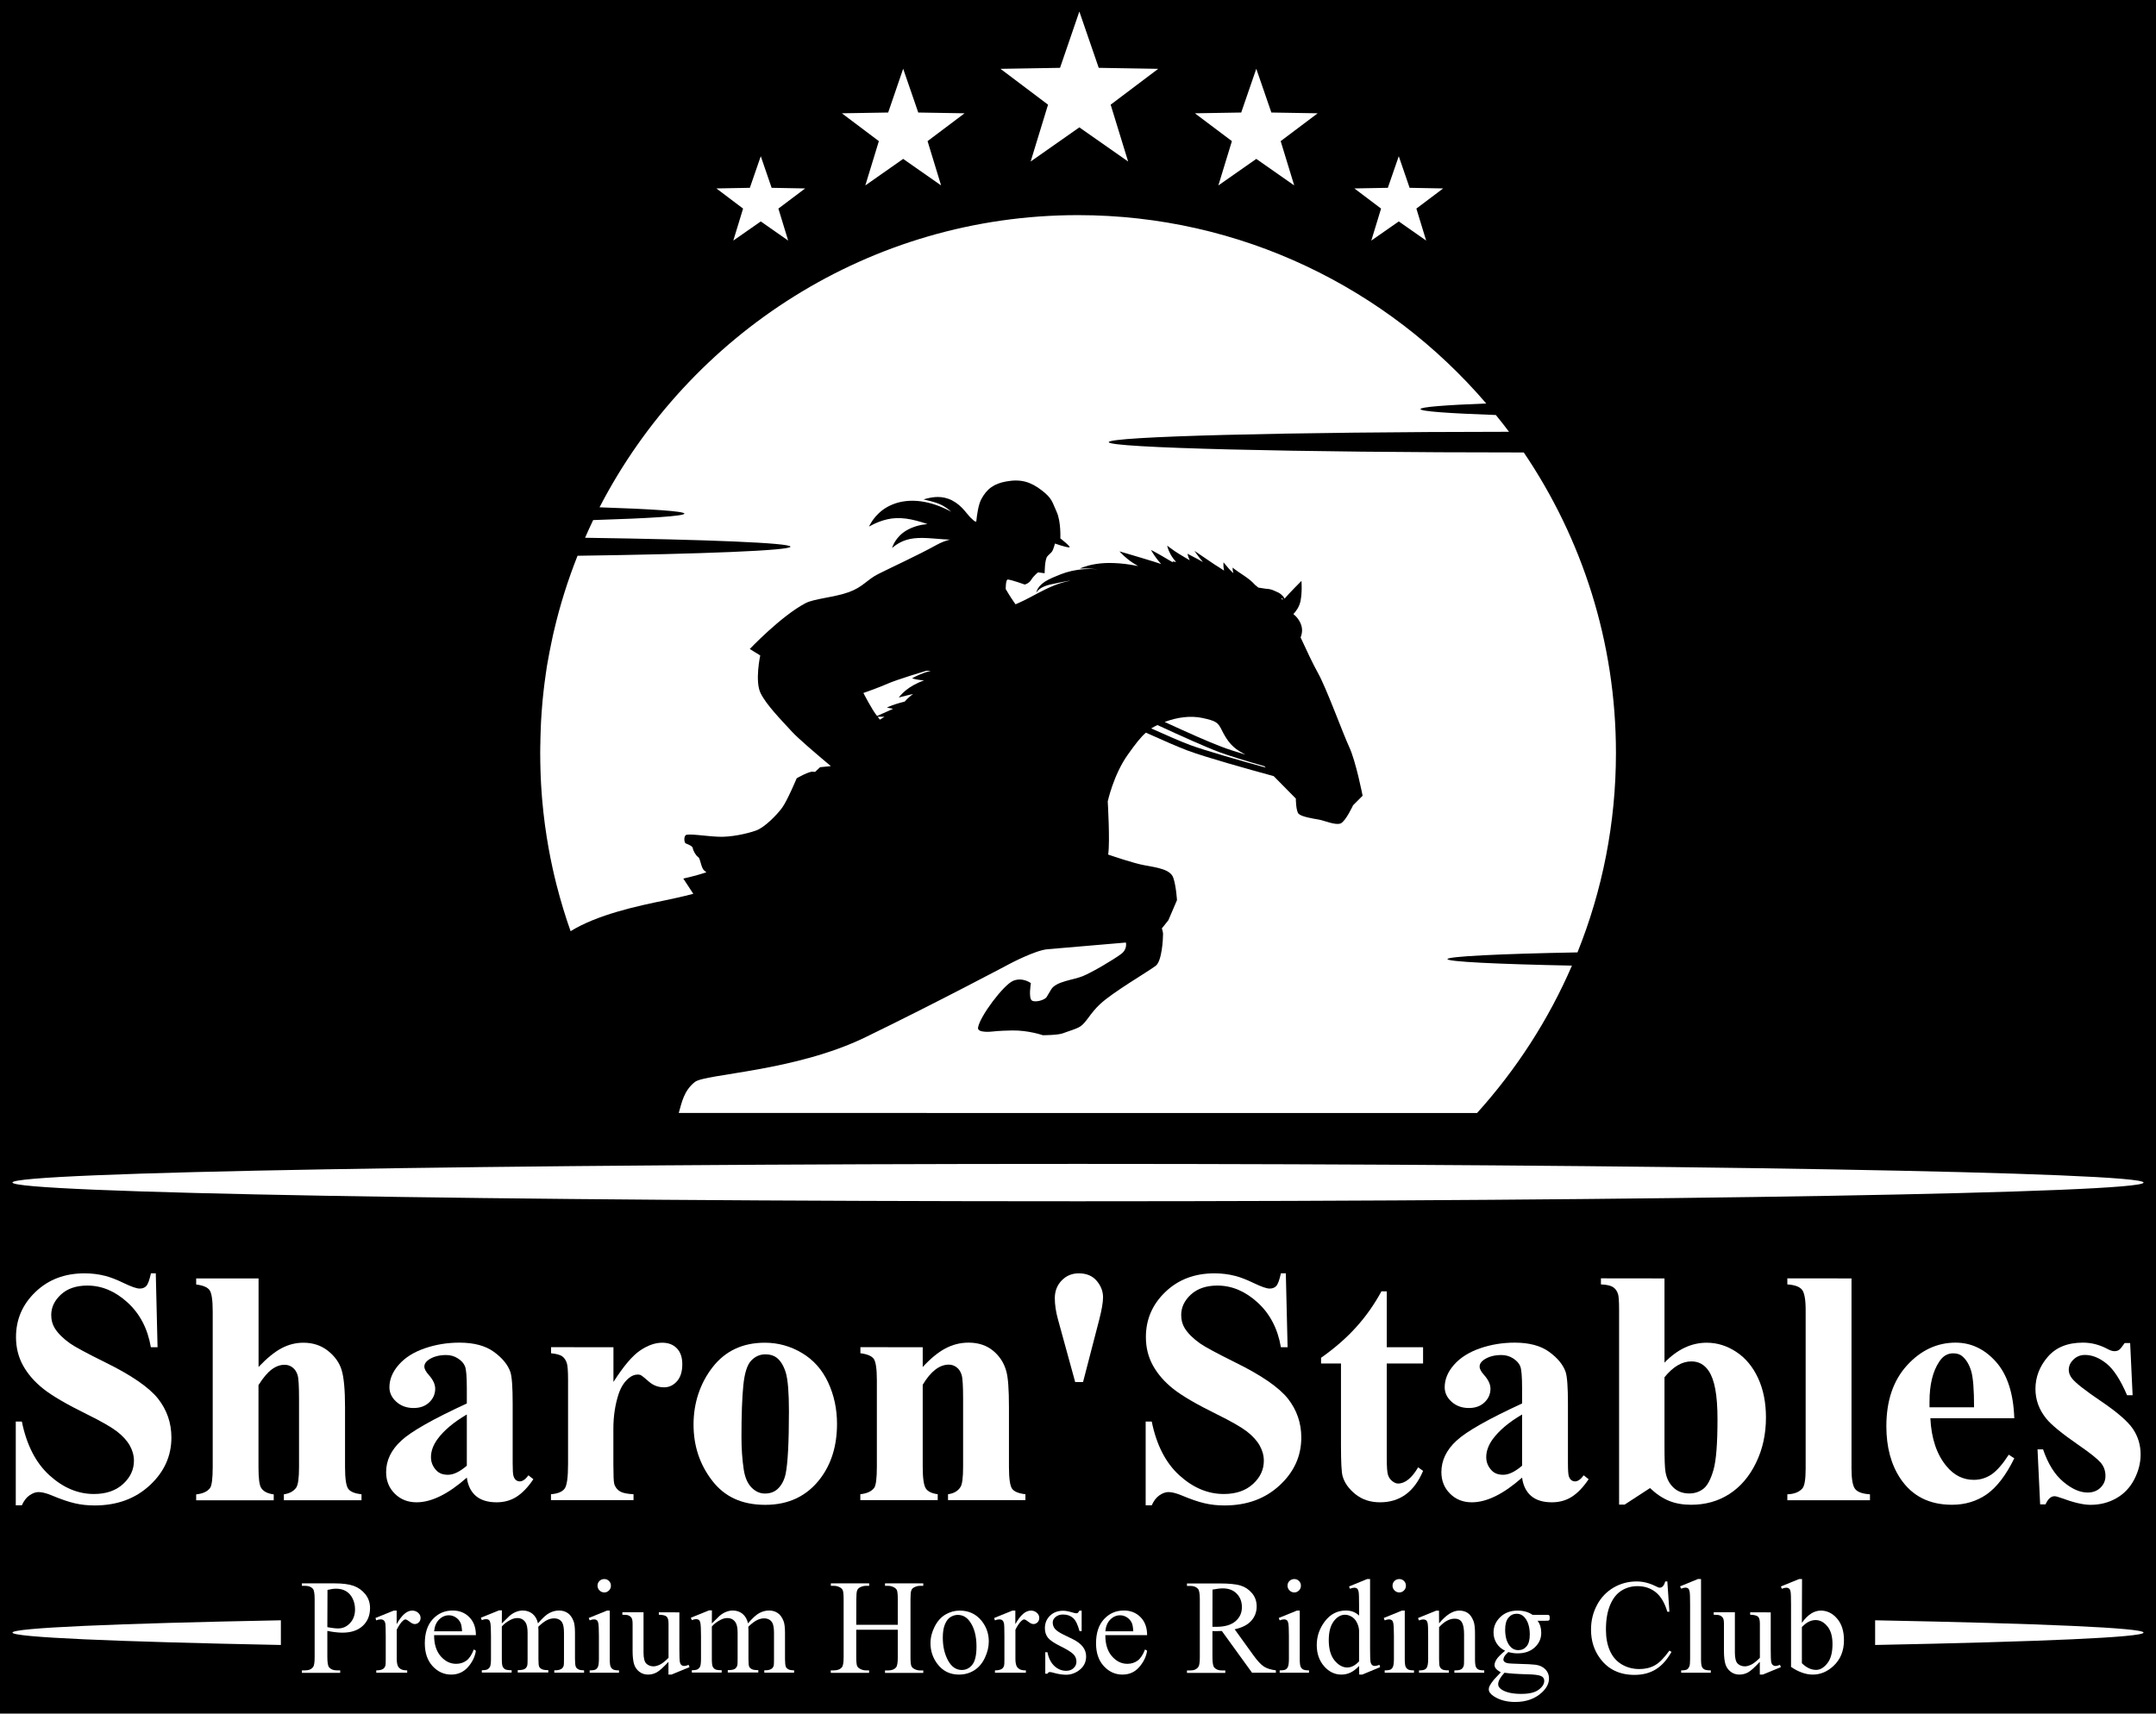 <?xml version="1.0" encoding="utf-8"?>
<!-- Generator: Adobe Illustrator 27.9.0, SVG Export Plug-In . SVG Version: 6.00 Build 0)  -->
<svg version="1.1" id="Layer_1" xmlns="http://www.w3.org/2000/svg" xmlns:xlink="http://www.w3.org/1999/xlink" x="0px" y="0px"
	 viewBox="0 0 2802.5 2228" style="enable-background:new 0 0 2802.5 2228;" xml:space="preserve">
<style type="text/css">
	.st0{fill-rule:evenodd;clip-rule:evenodd;fill:#FFFFFF;}
	.st1{fill:#FFFFFF;}
	.st2{fill:#FFFFFF;fill-opacity:0;}
</style>
<rect y="0" width="2802.5" height="2228"/>
<g>
	<g>
		<path class="st0" d="M1401.2,1513.3c762.9,0,1385.1,10.9,1385.1,24.3s-622.2,24.3-1385.1,24.3s-1385-11-1385-24.4
			S638.4,1513.3,1401.2,1513.3"/>
		<path class="st0" d="M16.2,2122.7c0,6.1,132,11.8,348.9,16.1v-32.1C148.2,2110.9,16.2,2116.6,16.2,2122.7L16.2,2122.7z"/>
		<g>
			<path class="st1" d="M202.5,1655.6l2.3,96.1h-8.7c-4.1-24.1-14.2-43.5-30.3-58.2s-33.5-22-52.2-22c-14.5,0-25.9,3.9-34.3,11.6
				s-12.7,16.6-12.7,26.7c0,6.4,1.5,12.1,4.5,17c4.1,6.7,10.7,13.3,19.8,19.8c6.7,4.7,22.1,13,46.2,24.9
				c33.8,16.6,56.5,32.3,68.3,47c11.6,14.8,17.4,31.6,17.4,50.6c0,24.1-9.4,44.8-28.2,62.2c-18.8,17.4-42.7,26.1-71.6,26.1
				c-9.1,0-17.7-0.9-25.7-2.8c-8.1-1.8-18.2-5.3-30.4-10.4c-6.8-2.8-12.4-4.2-16.8-4.2c-3.7,0-7.6,1.4-11.7,4.2
				c-4.1,2.8-7.4,7.2-10,13h-7.9v-108.9h7.9c6.2,30.6,18.3,54,36.1,70.1s37,24.1,57.5,24.1c15.9,0,28.5-4.3,38-13
				c9.4-8.6,14.1-18.7,14.1-30.2c0-6.8-1.8-13.4-5.4-19.8s-9.1-12.4-16.5-18.2c-7.4-5.7-20.4-13.2-39.1-22.4
				c-26.2-12.9-45.1-23.9-56.6-33s-20.3-19.2-26.5-30.4c-6.2-11.2-9.2-23.5-9.2-37c0-23,8.4-42.5,25.3-58.7s38.1-24.2,63.8-24.2
				c9.4,0,18.4,1.1,27.2,3.4c6.7,1.7,14.8,4.9,24.3,9.5c9.6,4.6,16.3,6.9,20.1,6.9s6.6-1.1,8.7-3.4s4.1-7.7,6-16.4L202.5,1655.6
				L202.5,1655.6z"/>
			<path class="st1" d="M336.1,1662.2v115.1c10.9-11.5,20.9-19.6,30-24.4s18.5-7.1,28.3-7.1c12.5,0,23.2,3.6,32,10.6
				c8.9,7.1,14.8,15.4,17.7,25s4.4,25.7,4.4,48.4v77.6c0,15.2,1.4,24.6,4.2,28.4c2.8,3.8,8.6,6.1,17.2,7.1v7.7H369v-7.7
				c7.1-1,12.4-3.8,15.9-8.5c2.6-3.7,3.8-12.7,3.8-27v-88.7c0-16.4-0.6-26.8-1.9-30.9c-1.3-4.2-3.4-7.4-6.5-9.8s-6.5-3.5-10.3-3.5
				c-5.7,0-11.2,1.9-16.6,5.9c-5.4,3.9-11.2,10.7-17.4,20.5v106.6c0,14.2,1.1,23,3.2,26.6c2.7,4.8,8.2,7.8,16.6,8.9v7.7H255v-7.7
				c8.4-0.9,14.3-3.5,17.9-8.1c2.4-3.1,3.6-12.3,3.6-27.4v-202.1c0-15-1.4-24.4-4.2-28.1c-2.8-3.7-8.5-6.1-17.3-7.2v-7.9H336.1
				L336.1,1662.2z"/>
			<path class="st1" d="M606.8,1921.2c-24.2,21.4-46,32.1-65.3,32.1c-11.3,0-20.8-3.7-28.3-11.2c-7.5-7.4-11.3-16.8-11.3-28
				c0-15.2,6.5-28.8,19.6-40.9c13-12.1,41.5-28.2,85.3-48.4v-20c0-15-0.8-24.5-2.4-28.4s-4.7-7.3-9.2-10.2
				c-4.5-2.9-9.6-4.4-15.3-4.4c-9.2,0-16.8,2.1-22.8,6.2c-3.7,2.6-5.5,5.5-5.5,8.9c0,3,2,6.7,6,11.1c5.4,6.1,8.1,12,8.1,17.6
				c0,6.9-2.6,12.9-7.8,17.8s-11.9,7.3-20.3,7.3c-8.9,0-16.4-2.7-22.4-8.1s-9-11.7-9-18.9c0-10.2,4-20,12.1-29.2
				c8.1-9.3,19.3-16.4,33.8-21.4s29.5-7.4,45.1-7.4c18.9,0,33.8,4,44.8,12s18.1,16.7,21.4,26.1c2,6,3,19.6,3,41.1v77.2
				c0,9.1,0.3,14.8,1.1,17.1c0.7,2.3,1.8,4.1,3.2,5.2s3.1,1.7,4.9,1.7c3.7,0,7.4-2.6,11.3-7.9l6.4,5.1c-7.1,10.5-14.4,18.1-22,22.9
				s-16.2,7.1-25.8,7.1c-11.3,0-20.2-2.7-26.6-8S608.3,1932,606.8,1921.2L606.8,1921.2z M606.8,1905.7v-66.6
				c-17.2,10.1-29.9,20.8-38.3,32.3c-5.5,7.7-8.3,15.4-8.3,23.2c0,6.5,2.3,12.3,7,17.2c3.5,3.8,8.5,5.7,14.9,5.7
				C589.3,1917.6,597.5,1913.7,606.8,1905.7z"/>
			<path class="st1" d="M797.4,1751.7v45.1c13.2-20.6,24.7-34.2,34.7-40.9c9.9-6.7,19.5-10.1,28.7-10.1c7.9,0,14.3,2.4,19,7.3
				c4.8,4.9,7.1,11.8,7.1,20.7c0,9.5-2.3,16.9-6.9,22.1c-4.6,5.2-10.2,7.9-16.7,7.9c-7.5,0-14-2.4-19.6-7.2
				c-5.5-4.8-8.8-7.5-9.8-8.1c-1.4-0.9-3.1-1.3-4.9-1.3c-4.1,0-8,1.6-11.7,4.7c-5.8,4.8-10.2,11.7-13.2,20.6
				c-4.5,13.8-6.8,28.9-6.8,45.5v45.7l0.2,11.9c0,8.1,0.5,13.3,1.5,15.5c1.7,3.8,4.2,6.6,7.6,8.4c3.3,1.8,9,2.9,16.9,3.3v7.7H716.2
				v-7.7c8.7-0.7,14.5-3.1,17.6-7.1s4.6-14.7,4.6-32v-110c0-11.3-0.6-18.6-1.7-21.7c-1.4-4-3.5-6.9-6.2-8.7
				c-2.7-1.8-7.4-3.1-14.2-3.8v-7.9L797.4,1751.7L797.4,1751.7z"/>
			<path class="st1" d="M994.2,1745.8c17.3,0,33.4,4.5,48.3,13.4s26.2,21.6,33.9,38.1s11.6,34.5,11.6,54c0,28.2-7.2,51.8-21.5,70.8
				c-17.3,23-41.2,34.5-71.7,34.5c-30.5,0-53-10.5-69.1-31.5c-16.2-21-24.2-45.3-24.2-72.9s8.3-53.4,24.8-74.6
				S965.4,1745.8,994.2,1745.8L994.2,1745.8z M995,1760.9c-7.2,0-13.4,2.7-18.6,8.2c-5.2,5.5-8.6,16.2-10.2,32.3
				c-1.6,16.1-2.4,38.5-2.4,67.1c0,15.2,1,29.4,3,42.5c1.6,10.1,4.9,17.7,10,23c5.1,5.2,10.9,7.9,17.4,7.9s11.7-1.8,15.9-5.3
				c5.5-4.8,9.2-11.6,11.1-20.2c2.8-13.5,4.3-40.7,4.3-81.7c0-24.1-1.4-40.7-4-49.7c-2.7-9-6.7-15.6-11.9-19.7
				C1005.8,1762.4,1001,1760.9,995,1760.9L995,1760.9z"/>
			<path class="st1" d="M1199.4,1751.7v25.7c10.2-11.1,20-19.1,29.4-24.1s19.4-7.6,30.2-7.6c12.9,0,23.6,3.6,32.1,10.7
				s14.2,16.1,17,26.7c2.3,8.1,3.4,23.6,3.4,46.6v77.4c0,15.3,1.4,24.9,4.1,28.6s8.5,6.1,17.3,7.1v7.7h-100.6v-7.7
				c7.5-1,12.9-4.1,16.2-9.4c2.3-3.5,3.4-12.3,3.4-26.4v-88.5c0-16.3-0.6-26.6-1.9-30.8c-1.3-4.2-3.4-7.6-6.5-9.9s-6.4-3.5-10.1-3.5
				c-12.2,0-23.5,8.7-34,26.2v106.6c0,14.9,1.4,24.3,4.1,28.3s7.9,6.4,15.4,7.4v7.7h-100.6v-7.7c8.4-0.9,14.3-3.5,17.9-8.1
				c2.4-3.1,3.6-12.3,3.6-27.6v-112.3c0-15-1.4-24.4-4.1-28.1c-2.8-3.7-8.5-6.1-17.3-7.2v-7.9L1199.4,1751.7L1199.4,1751.7z"/>
			<path class="st2" d="M1412.3,1797h-10.2l-22.3-81.2c-2.8-10.1-4.2-19.4-4.2-27.9c0-9.2,3-16.9,9-23.1s13.4-9.2,22.2-9.2
				c10.1,0,17.8,3.3,23.3,9.8s8.2,13.6,8.2,21.3c0,6.4-1.6,16-4.9,28.9L1412.3,1797L1412.3,1797z"/>
			<path class="st1" d="M1671.4,1655.6l2.3,96.1h-8.7c-4.1-24.1-14.2-43.5-30.3-58.2c-16.1-14.7-33.5-22-52.2-22
				c-14.5,0-25.9,3.9-34.4,11.6c-8.4,7.7-12.7,16.6-12.7,26.7c0,6.4,1.5,12.1,4.5,17c4.1,6.7,10.7,13.3,19.8,19.8
				c6.7,4.7,22.1,13,46.1,24.9c33.8,16.6,56.5,32.3,68.3,47c11.6,14.8,17.4,31.6,17.4,50.6c0,24.1-9.4,44.8-28.2,62.2
				c-18.8,17.4-42.6,26.1-71.6,26.1c-9.1,0-17.6-0.9-25.7-2.8c-8.1-1.8-18.2-5.3-30.4-10.4c-6.8-2.8-12.4-4.2-16.8-4.2
				c-3.7,0-7.6,1.4-11.7,4.2c-4.1,2.8-7.4,7.2-10,13h-7.9v-108.9h7.9c6.2,30.6,18.3,54,36.1,70.1c17.8,16.1,37,24.1,57.5,24.1
				c15.9,0,28.5-4.3,38-13s14.1-18.7,14.1-30.2c0-6.8-1.8-13.4-5.4-19.8s-9.1-12.4-16.5-18.2c-7.4-5.7-20.4-13.2-39.1-22.4
				c-26.2-12.9-45.1-23.9-56.6-33s-20.3-19.2-26.5-30.4c-6.2-11.2-9.2-23.5-9.2-37c0-23,8.4-42.5,25.3-58.7s38.1-24.2,63.8-24.2
				c9.4,0,18.4,1.1,27.2,3.4c6.7,1.7,14.8,4.9,24.4,9.5s16.3,6.9,20.1,6.9s6.6-1.1,8.7-3.4s4.1-7.7,6-16.4L1671.4,1655.6
				L1671.4,1655.6z"/>
			<path class="st1" d="M1802.6,1679v72.7h47.2v21.1h-47.2v122.7c0,11.5,0.5,18.9,1.6,22.2s2.9,6,5.6,8.1s5.2,3.1,7.4,3.1
				c9.2,0,17.9-7,26.2-21.1l6.4,4.7c-11.5,27.2-30.1,40.8-55.9,40.8c-12.6,0-23.3-3.5-32-10.5s-14.3-14.9-16.7-23.5
				c-1.4-4.8-2.1-17.9-2.1-39.1v-107.4h-25.9v-7.4c17.9-12.6,33.1-25.9,45.6-39.8c12.6-13.9,23.5-29.4,32.9-46.6L1802.6,1679
				L1802.6,1679z"/>
			<path class="st1" d="M1978.5,1921.2c-24.2,21.4-46,32.1-65.3,32.1c-11.4,0-20.8-3.7-28.3-11.2c-7.5-7.4-11.3-16.8-11.3-28
				c0-15.2,6.5-28.8,19.6-40.9c13-12.1,41.5-28.2,85.3-48.4v-20c0-15-0.8-24.5-2.4-28.4s-4.7-7.3-9.2-10.2
				c-4.5-2.9-9.6-4.4-15.3-4.4c-9.2,0-16.8,2.1-22.8,6.2c-3.7,2.6-5.5,5.5-5.5,8.9c0,3,2,6.7,6,11.1c5.4,6.1,8.1,12,8.1,17.6
				c0,6.9-2.6,12.9-7.8,17.8c-5.2,4.9-11.9,7.3-20.3,7.3c-8.9,0-16.4-2.7-22.4-8.1s-9-11.7-9-18.9c0-10.2,4-20,12.1-29.2
				s19.4-16.4,33.8-21.4c14.5-5,29.5-7.4,45.1-7.4c18.9,0,33.8,4,44.8,12s18.1,16.7,21.4,26.1c2,6,3,19.6,3,41.1v77.2
				c0,9.1,0.4,14.8,1.1,17.1s1.8,4.1,3.2,5.2c1.4,1.1,3.1,1.7,4.9,1.7c3.7,0,7.4-2.6,11.3-7.9l6.4,5.1c-7.1,10.5-14.4,18.1-22,22.9
				c-7.6,4.8-16.2,7.1-25.8,7.1c-11.4,0-20.2-2.7-26.6-8S1979.9,1932,1978.5,1921.2L1978.5,1921.2z M1978.5,1905.7v-66.6
				c-17.2,10.1-29.9,20.8-38.3,32.3c-5.5,7.7-8.3,15.4-8.3,23.2c0,6.5,2.3,12.3,7,17.2c3.5,3.8,8.5,5.7,14.9,5.7
				C1960.9,1917.6,1969.2,1913.7,1978.5,1905.7L1978.5,1905.7z"/>
			<path class="st1" d="M2163.6,1662.2v109.5c16.7-17.3,35-25.9,54.9-25.9c13.6,0,26.4,4,38.5,12s21.5,19.4,28.3,34.1
				s10.2,31.8,10.2,51.1c0,21.7-4.3,41.4-13,59.1c-8.6,17.7-20.2,31.2-34.7,40.5s-31,13.9-49.6,13.9c-10.8,0-20.4-1.7-28.7-5.1
				c-8.4-3.4-16.6-8.9-24.7-16.6l-33,21.5h-7.2v-252.9c0-11.5-0.5-18.6-1.5-21.3c-1.4-4-3.6-6.9-6.7-8.8c-3.1-1.9-8.2-3-15.4-3.3
				v-7.9L2163.6,1662.2L2163.6,1662.2z M2163.6,1790.7v88.5c0,18,0.4,29.5,1.3,34.5c1.4,8.4,4.8,15.1,10.2,20.3
				c5.4,5.2,12.3,7.8,20.6,7.8c7.2,0,13.4-2.1,18.6-6.2c5.2-4.1,9.5-12.3,13-24.5s5.2-34.2,5.2-65.9s-3.8-51.4-11.5-62.8
				c-5.5-8.2-13-12.3-22.3-12.3C2186.5,1770,2174.8,1776.9,2163.6,1790.7L2163.6,1790.7z"/>
			<path class="st1" d="M2406.7,1662.2v247.1c0,14,1.6,23,4.9,26.9s9.6,6.1,19.1,6.7v7.7h-107.4v-7.7c8.8-0.3,15.3-2.8,19.6-7.7
				c2.8-3.3,4.2-11.9,4.2-25.9v-205.9c0-13.9-1.6-22.8-4.9-26.7s-9.6-6.1-18.9-6.7v-7.9L2406.7,1662.2L2406.7,1662.2z"/>
			<path class="st1" d="M2618.3,1844h-109.1c1.3,26.4,8.3,47.2,21.1,62.5c9.8,11.8,21.6,17.6,35.3,17.6c8.5,0,16.2-2.4,23.2-7.1
				c6.9-4.8,14.4-13.3,22.3-25.6l7.2,4.7c-10.8,22-22.7,37.5-35.7,46.7c-13.1,9.1-28.1,13.7-45.3,13.7c-29.5,0-51.8-11.3-67-34
				c-12.2-18.3-18.3-41-18.3-68.1c0-33.2,9-59.6,26.9-79.2s39-29.5,63.1-29.5c20.1,0,37.6,8.3,52.4,24.8
				C2609.2,1787.1,2617.2,1811.6,2618.3,1844L2618.3,1844z M2566,1829.8c0-22.8-1.2-38.5-3.7-47s-6.4-15-11.6-19.4
				c-3-2.6-6.9-3.8-11.9-3.8c-7.4,0-13.4,3.6-18.1,10.9c-8.4,12.6-12.6,29.9-12.6,51.9v7.4H2566L2566,1829.8z"/>
			<path class="st1" d="M2768.9,1746.2l3.2,67.9h-7.2c-8.6-20.1-17.6-33.9-26.9-41.3c-9.3-7.4-18.5-11.1-27.8-11.1
				c-5.8,0-10.8,1.9-14.9,5.9c-4.1,3.9-6.2,8.4-6.2,13.5c0,3.8,1.4,7.5,4.2,11.1c4.5,5.8,17.2,15.8,38.1,29.9
				c20.8,14.1,34.6,26.1,41.2,35.9c6.6,9.9,9.9,20.9,9.9,33.1c0,11.1-2.8,21.9-8.3,32.5s-13.3,18.8-23.4,24.5
				c-10.1,5.7-21.2,8.5-33.4,8.5c-9.5,0-22.2-3-38.1-8.9c-4.2-1.6-7.2-2.3-8.7-2.3c-4.7,0-8.6,3.6-11.7,10.6h-7l-3.4-71.5h7.2
				c6.4,18.7,15.1,32.8,26.3,42.1c11.1,9.4,21.7,14,31.6,14c6.8,0,12.4-2.1,16.7-6.3c4.3-4.2,6.5-9.2,6.5-15.2
				c0-6.8-2.1-12.7-6.4-17.6s-13.8-12.5-28.5-22.6c-21.7-15-35.7-26.5-42.1-34.5c-9.4-11.6-14-24.5-14-38.5
				c0-15.3,5.3-29.2,15.9-41.6c10.6-12.4,25.8-18.6,45.8-18.6c10.8,0,21.2,2.6,31.3,7.9c3.8,2.1,6.9,3.2,9.4,3.2
				c2.6,0,4.6-0.5,6.2-1.6c1.6-1.1,4-4.1,7.4-9H2768.9L2768.9,1746.2z"/>
		</g>
		<g>
			<path class="st1" d="M425.5,2120.5v33.9c0,7.3,0.8,11.9,2.4,13.6c2.2,2.5,5.5,3.8,9.8,3.8h4.5v3.2h-49.8v-3.2h4.4
				c4.9,0,8.4-1.6,10.5-4.8c1.1-1.8,1.7-6,1.7-12.6v-75.1c0-7.3-0.8-11.9-2.3-13.6c-2.2-2.5-5.5-3.8-9.9-3.8h-4.4v-3.2H435
				c10.4,0,18.6,1.1,24.6,3.2c6,2.1,11.1,5.8,15.2,10.8c4.1,5.1,6.2,11.1,6.2,18.1c0,9.5-3.1,17.2-9.4,23.1
				c-6.3,5.9-15.1,8.9-26.5,8.9c-2.8,0-5.8-0.2-9.1-0.6S429.3,2121.3,425.5,2120.5L425.5,2120.5z M425.5,2115.6c3,0.6,5.7,1,8.1,1.3
				c2.3,0.3,4.3,0.4,6,0.4c5.9,0,11.1-2.3,15.4-6.9c4.3-4.6,6.5-10.6,6.5-17.9c0-5-1-9.7-3.1-14s-5-7.5-8.7-9.7s-8.1-3.2-12.8-3.2
				c-2.9,0-6.7,0.5-11.2,1.6L425.5,2115.6L425.5,2115.6z"/>
			<path class="st1" d="M515.6,2094.1v17.6c6.6-11.8,13.3-17.6,20.2-17.6c3.1,0,5.7,1,7.8,2.9s3.1,4.1,3.1,6.6
				c0,2.2-0.7,4.1-2.2,5.7c-1.5,1.5-3.3,2.3-5.3,2.3s-4.2-1-6.7-3s-4.3-3-5.5-3c-1,0-2.1,0.6-3.3,1.7c-2.6,2.3-5.2,6.2-8,11.6v37.6
				c0,4.3,0.5,7.6,1.6,9.9c0.7,1.5,2.1,2.8,3.9,3.9c1.9,1,4.6,1.5,8.1,1.5v3.1h-40.2v-3.1c4,0,7-0.6,8.9-1.9c1.4-0.9,2.4-2.4,3-4.4
				c0.3-1,0.4-3.7,0.4-8.3v-30.4c0-9.1-0.2-14.6-0.6-16.3s-1.1-3-2.1-3.8s-2.2-1.2-3.7-1.2c-1.8,0-3.8,0.4-6,1.3l-0.9-3.1l23.7-9.6
				H515.6L515.6,2094.1z"/>
			<path class="st1" d="M564.3,2126c-0.1,11.6,2.8,20.8,8.5,27.4s12.4,9.9,20.1,9.9c5.1,0,9.6-1.4,13.4-4.2s7-7.7,9.6-14.5l2.7,1.7
				c-1.2,7.8-4.7,14.9-10.4,21.4c-5.8,6.4-13,9.6-21.7,9.6c-9.4,0-17.5-3.7-24.2-11s-10.1-17.2-10.1-29.6c0-13.4,3.4-23.9,10.3-31.4
				c6.9-7.5,15.5-11.3,25.9-11.3c8.8,0,16,2.9,21.7,8.7s8.5,13.6,8.5,23.3L564.3,2126L564.3,2126z M564.3,2121h36.3
				c-0.3-5-0.9-8.6-1.8-10.6c-1.4-3.2-3.6-5.7-6.4-7.5c-2.8-1.8-5.8-2.7-8.9-2.7c-4.7,0-9,1.8-12.7,5.5
				C567.1,2109.3,564.9,2114.5,564.3,2121L564.3,2121z"/>
			<path class="st1" d="M652.3,2110.8c5.7-5.7,9.1-9,10.1-9.9c2.6-2.2,5.3-3.9,8.3-5.1c3-1.2,5.9-1.8,8.8-1.8
				c4.9,0,9.1,1.4,12.7,4.3c3.5,2.9,5.9,7,7.1,12.4c5.9-6.9,10.8-11.4,14.9-13.5c4.1-2.1,8.2-3.2,12.5-3.2s7.9,1.1,11.1,3.2
				s5.8,5.6,7.7,10.5c1.3,3.3,1.9,8.5,1.9,15.6v33.8c0,4.9,0.4,8.3,1.1,10.1c0.6,1.3,1.6,2.3,3.2,3.2c1.5,0.9,4.1,1.3,7.5,1.3v3.1
				h-38.7v-3.1h1.6c3.4,0,6-0.7,7.9-2c1.3-0.9,2.3-2.4,2.8-4.4c0.2-1,0.3-3.7,0.3-8.3v-33.8c0-6.4-0.8-10.9-2.3-13.5
				c-2.2-3.7-5.8-5.5-10.7-5.5c-3,0-6.1,0.8-9.1,2.3s-6.8,4.3-11.1,8.4l-0.2,0.9l0.2,3.7v37.4c0,5.4,0.3,8.7,0.9,10s1.7,2.4,3.4,3.3
				c1.7,0.9,4.5,1.3,8.5,1.3v3.1H673v-3.1c4.3,0,7.3-0.5,9-1.5s2.8-2.6,3.4-4.6c0.3-1,0.4-3.8,0.4-8.5v-33.8c0-6.4-0.9-11-2.8-13.8
				c-2.5-3.7-6-5.5-10.5-5.5c-3.1,0-6.1,0.8-9.2,2.5c-4.7,2.5-8.4,5.3-11,8.5v42.1c0,5.1,0.4,8.5,1.1,10c0.7,1.5,1.8,2.7,3.2,3.5
				s4.2,1.2,8.5,1.2v3.1h-38.8v-3.1c3.6,0,6.1-0.4,7.5-1.2s2.5-2,3.3-3.7c0.7-1.7,1.1-5,1.1-9.8v-30c0-8.6-0.3-14.2-0.8-16.7
				c-0.4-1.9-1-3.2-1.9-3.9s-2-1.1-3.5-1.1c-1.6,0-3.5,0.4-5.7,1.3l-1.3-3.1l23.7-9.6h3.7L652.3,2110.8L652.3,2110.8z"/>
			<path class="st1" d="M792.6,2094.1v63.1c0,4.9,0.4,8.2,1.1,9.8c0.7,1.6,1.8,2.8,3.2,3.6s4,1.2,7.7,1.2v3.1h-38.1v-3.1
				c3.8,0,6.4-0.4,7.7-1.1c1.3-0.7,2.4-2,3.1-3.7s1.2-5,1.2-9.9v-30.2c0-8.5-0.3-14-0.8-16.5c-0.4-1.8-1-3.1-1.9-3.8s-2-1.1-3.5-1.1
				c-1.6,0-3.5,0.4-5.8,1.3l-1.2-3.1l23.7-9.6H792.6L792.6,2094.1z M785.5,2053.1c2.4,0,4.4,0.8,6.1,2.5c1.7,1.7,2.5,3.7,2.5,6.1
				s-0.8,4.5-2.5,6.2s-3.7,2.6-6.1,2.6s-4.5-0.9-6.2-2.6s-2.6-3.8-2.6-6.2s0.8-4.4,2.5-6.1S783,2053.1,785.5,2053.1z"/>
			<path class="st1" d="M883.1,2096.4v47.6c0,9.1,0.2,14.6,0.6,16.7s1.1,3.4,2.1,4.2c0.9,0.8,2,1.2,3.3,1.2c1.8,0,3.8-0.5,6-1.5
				l1.2,3l-23.5,9.7h-3.9v-16.6c-6.7,7.3-11.9,11.9-15.4,13.8c-3.5,1.9-7.3,2.8-11.2,2.8c-4.4,0-8.2-1.3-11.4-3.8s-5.5-5.8-6.7-9.8
				s-1.9-9.6-1.9-17v-35.1c0-3.7-0.4-6.3-1.2-7.7s-2-2.5-3.6-3.3s-4.4-1.1-8.5-1.1v-3.2h27.5v52.5c0,7.3,1.3,12.1,3.8,14.4
				c2.5,2.3,5.6,3.4,9.2,3.4c2.5,0,5.2-0.8,8.4-2.3c3.1-1.5,6.8-4.5,11.1-8.8V2111c0-4.5-0.8-7.5-2.4-9c-1.6-1.6-5-2.4-10.2-2.5
				v-3.2L883.1,2096.4L883.1,2096.4z"/>
			<path class="st1" d="M925.3,2110.8c5.7-5.7,9.1-9,10.1-9.9c2.6-2.2,5.3-3.9,8.3-5.1c3-1.2,5.9-1.8,8.8-1.8
				c4.9,0,9.1,1.4,12.7,4.3c3.5,2.9,5.9,7,7.1,12.4c5.9-6.9,10.9-11.4,14.9-13.5c4.1-2.1,8.2-3.2,12.5-3.2s7.9,1.1,11.1,3.2
				s5.8,5.6,7.7,10.5c1.3,3.3,1.9,8.5,1.9,15.6v33.8c0,4.9,0.4,8.3,1.1,10.1c0.6,1.3,1.6,2.3,3.2,3.2c1.5,0.9,4.1,1.3,7.5,1.3v3.1
				h-38.7v-3.1h1.6c3.4,0,6-0.7,7.9-2c1.3-0.9,2.3-2.4,2.8-4.4c0.2-1,0.3-3.7,0.3-8.3v-33.8c0-6.4-0.8-10.9-2.3-13.5
				c-2.2-3.7-5.8-5.5-10.7-5.5c-3,0-6.1,0.8-9.1,2.3c-3.1,1.5-6.8,4.3-11.1,8.4l-0.2,0.9l0.2,3.7v37.4c0,5.4,0.3,8.7,0.9,10
				c0.6,1.3,1.7,2.4,3.4,3.3c1.7,0.9,4.5,1.3,8.5,1.3v3.1H946v-3.1c4.3,0,7.3-0.5,9-1.5c1.6-1,2.8-2.6,3.4-4.6
				c0.3-1,0.4-3.8,0.4-8.5v-33.8c0-6.4-0.9-11-2.8-13.8c-2.5-3.7-6-5.5-10.5-5.5c-3.1,0-6.1,0.8-9.2,2.5c-4.7,2.5-8.4,5.3-11,8.5
				v42.1c0,5.1,0.4,8.5,1.1,10c0.7,1.5,1.8,2.7,3.2,3.5s4.2,1.2,8.5,1.2v3.1h-38.8v-3.1c3.6,0,6.1-0.4,7.5-1.2s2.5-2,3.3-3.7
				c0.7-1.7,1.1-5,1.1-9.8v-30c0-8.6-0.3-14.2-0.8-16.7c-0.4-1.9-1-3.2-1.9-3.9s-2-1.1-3.5-1.1c-1.6,0-3.5,0.4-5.7,1.3l-1.3-3.1
				l23.7-9.6h3.7L925.3,2110.8L925.3,2110.8z"/>
			<path class="st1" d="M1113,2112.6h54v-33.2c0-5.9-0.4-9.9-1.1-11.7c-0.6-1.4-1.8-2.7-3.6-3.7c-2.5-1.4-5.1-2.1-7.8-2.1h-4.1v-3.2
				h49.7v3.2h-4.1c-2.7,0-5.3,0.7-7.8,2c-1.8,0.9-3.1,2.3-3.7,4.2c-0.7,1.9-1,5.6-1,11.4v75c0,5.9,0.4,9.8,1.1,11.6
				c0.6,1.4,1.7,2.7,3.5,3.7c2.5,1.4,5.1,2.1,7.9,2.1h4.1v3.2h-49.7v-3.2h4.1c4.7,0,8.2-1.4,10.4-4.2c1.4-1.8,2.1-6.2,2.1-13.2V2119
				h-54v35.4c0,5.9,0.4,9.8,1.1,11.6c0.6,1.4,1.8,2.7,3.6,3.7c2.5,1.4,5.1,2.1,7.8,2.1h4.2v3.2h-49.8v-3.2h4.1
				c4.8,0,8.3-1.4,10.5-4.2c1.4-1.8,2.1-6.2,2.1-13.2v-75c0-5.9-0.4-9.9-1.1-11.7c-0.6-1.4-1.7-2.7-3.5-3.7
				c-2.5-1.4-5.1-2.1-7.9-2.1h-4.1v-3.2h49.8v3.2h-4.2c-2.7,0-5.3,0.7-7.8,2c-1.8,0.9-3,2.3-3.7,4.2s-1,5.6-1,11.4L1113,2112.6
				L1113,2112.6z"/>
			<path class="st1" d="M1247.5,2094.1c11.9,0,21.4,4.5,28.6,13.5c6.1,7.7,9.2,16.6,9.2,26.6c0,7-1.7,14.1-5.1,21.3
				s-8,12.6-13.9,16.3s-12.5,5.5-19.8,5.5c-11.8,0-21.2-4.7-28.2-14.1c-5.9-7.9-8.8-16.9-8.8-26.7c0-7.2,1.8-14.4,5.4-21.5
				s8.3-12.4,14.1-15.8S1241,2094.1,1247.5,2094.1L1247.5,2094.1z M1244.8,2099.7c-3,0-6.1,0.9-9.1,2.7c-3.1,1.8-5.5,5-7.4,9.5
				s-2.8,10.3-2.8,17.4c0,11.4,2.3,21.3,6.8,29.6s10.5,12.4,17.9,12.4c5.5,0,10.1-2.3,13.7-6.9c3.6-4.6,5.4-12.4,5.4-23.6
				c0-13.9-3-24.9-9-32.9C1256.3,2102.4,1251.1,2099.7,1244.8,2099.7L1244.8,2099.7z"/>
			<path class="st1" d="M1319.8,2094.1v17.6c6.6-11.8,13.3-17.6,20.2-17.6c3.1,0,5.7,1,7.8,2.9c2.1,1.9,3.1,4.1,3.1,6.6
				c0,2.2-0.7,4.1-2.2,5.7c-1.5,1.5-3.3,2.3-5.3,2.3s-4.2-1-6.7-3s-4.3-3-5.5-3c-1,0-2.1,0.6-3.3,1.7c-2.6,2.3-5.2,6.2-8,11.6v37.6
				c0,4.3,0.5,7.6,1.6,9.9c0.7,1.5,2.1,2.8,3.9,3.9s4.6,1.5,8.1,1.5v3.1h-40.2v-3.1c4,0,7-0.6,8.9-1.9c1.4-0.9,2.4-2.4,3-4.4
				c0.3-1,0.4-3.7,0.4-8.3v-30.4c0-9.1-0.2-14.6-0.6-16.3s-1.1-3-2.1-3.8s-2.2-1.2-3.7-1.2c-1.8,0-3.8,0.4-6,1.3l-0.9-3.1l23.7-9.6
				H1319.8L1319.8,2094.1z"/>
			<path class="st1" d="M1406,2094.1v26.7h-2.8c-2.2-8.4-5-14.1-8.4-17.1s-7.7-4.5-13-4.5c-4,0-7.2,1.1-9.7,3.2
				c-2.5,2.1-3.7,4.5-3.7,7c0,3.2,0.9,5.9,2.7,8.2c1.8,2.3,5.4,4.8,10.8,7.5l12.5,6.1c11.6,5.7,17.4,13.1,17.4,22.4
				c0,7.1-2.7,12.9-8.1,17.3s-11.4,6.6-18.1,6.6c-4.8,0-10.3-0.9-16.4-2.6c-1.9-0.6-3.4-0.9-4.6-0.9c-1.3,0-2.3,0.7-3.1,2.2h-2.8
				v-28h2.8c1.6,8,4.7,14,9.2,18.1s9.6,6.1,15.2,6.1c3.9,0,7.2-1.2,9.6-3.5c2.5-2.3,3.7-5.1,3.7-8.4c0-3.9-1.4-7.2-4.2-9.9
				c-2.8-2.7-8.3-6.1-16.6-10.2c-8.3-4.1-13.7-7.8-16.3-11.1c-2.6-3.3-3.9-7.4-3.9-12.3c0-6.5,2.2-11.9,6.6-16.2s10.1-6.5,17.2-6.5
				c3.1,0,6.8,0.7,11.2,2c2.9,0.9,4.9,1.3,5.8,1.3s1.6-0.2,2.1-0.6c0.5-0.4,1.1-1.3,1.8-2.7L1406,2094.1L1406,2094.1z"/>
			<path class="st1" d="M1436.8,2126c-0.1,11.6,2.8,20.8,8.5,27.4s12.4,9.9,20.1,9.9c5.1,0,9.6-1.4,13.4-4.2s7-7.7,9.6-14.5l2.7,1.7
				c-1.2,7.8-4.7,14.9-10.4,21.4s-13,9.6-21.7,9.6c-9.4,0-17.5-3.7-24.2-11s-10.1-17.2-10.1-29.6c0-13.4,3.4-23.9,10.3-31.4
				s15.5-11.3,25.9-11.3c8.8,0,16,2.9,21.7,8.7s8.5,13.6,8.5,23.3L1436.8,2126L1436.8,2126z M1436.8,2121h36.3
				c-0.3-5-0.9-8.6-1.8-10.6c-1.4-3.2-3.6-5.7-6.4-7.5s-5.8-2.7-8.9-2.7c-4.7,0-9,1.8-12.7,5.5
				C1439.6,2109.3,1437.4,2114.5,1436.8,2121z"/>
			<path class="st1" d="M1658.5,2174.9h-31l-39.3-54.3c-2.9,0.1-5.3,0.2-7.1,0.2c-0.7,0-1.5,0-2.4,0s-1.7-0.1-2.7-0.1v33.8
				c0,7.3,0.8,11.9,2.4,13.6c2.2,2.5,5.4,3.8,9.8,3.8h4.5v3.2h-49.8v-3.2h4.4c4.9,0,8.4-1.6,10.5-4.8c1.2-1.8,1.8-6,1.8-12.6v-75.1
				c0-7.3-0.8-11.9-2.4-13.6c-2.2-2.5-5.5-3.8-9.9-3.8h-4.4v-3.2h42.3c12.3,0,21.4,0.9,27.3,2.7s10.8,5.1,14.9,9.9
				c4.1,4.8,6.1,10.6,6.1,17.3c0,7.1-2.3,13.3-7,18.6s-11.9,9-21.6,11.1l24,33.3c5.5,7.7,10.2,12.7,14.1,15.2s9.1,4.1,15.4,4.8
				L1658.5,2174.9L1658.5,2174.9z M1576,2115.2c1.1,0,2,0,2.8,0s1.5,0,2,0c11.1,0,19.4-2.4,25.1-7.2c5.6-4.8,8.4-10.9,8.4-18.3
				s-2.3-13.1-6.8-17.7s-10.6-6.8-18-6.8c-3.3,0-7.8,0.5-13.4,1.6L1576,2115.2L1576,2115.2z"/>
			<path class="st1" d="M1689.5,2094.1v63.1c0,4.9,0.4,8.2,1.1,9.8s1.8,2.8,3.2,3.6c1.4,0.8,4,1.2,7.7,1.2v3.1h-38.1v-3.1
				c3.8,0,6.4-0.4,7.7-1.1s2.4-2,3.1-3.7s1.2-5,1.2-9.9v-30.2c0-8.5-0.3-14-0.8-16.5c-0.4-1.8-1-3.1-1.9-3.8s-2-1.1-3.5-1.1
				c-1.6,0-3.5,0.4-5.8,1.3l-1.2-3.1l23.6-9.6H1689.5L1689.5,2094.1z M1682.4,2053.1c2.4,0,4.4,0.8,6.1,2.5s2.5,3.7,2.5,6.1
				s-0.8,4.5-2.5,6.2s-3.7,2.6-6.1,2.6s-4.5-0.9-6.2-2.6s-2.6-3.8-2.6-6.2s0.8-4.4,2.5-6.1S1680,2053.1,1682.4,2053.1z"/>
			<path class="st1" d="M1766.6,2166.1c-3.8,4-7.6,6.9-11.2,8.6s-7.6,2.6-11.8,2.6c-8.6,0-16.1-3.6-22.4-10.8s-9.6-16.4-9.6-27.6
				s3.5-21.6,10.6-30.9c7.1-9.3,16.2-14,27.3-14c6.9,0,12.6,2.2,17.1,6.6v-14.5c0-9-0.2-14.5-0.6-16.5s-1.1-3.5-2-4.2
				s-2.1-1.1-3.4-1.1c-1.5,0-3.5,0.5-5.9,1.4l-1.1-3l23.4-9.6h3.9v90.8c0,9.2,0.2,14.8,0.6,16.8s1.1,3.4,2.1,4.2
				c0.9,0.8,2,1.2,3.3,1.2c1.5,0,3.6-0.5,6.2-1.5l0.9,3l-23.3,9.7h-3.9L1766.6,2166.1L1766.6,2166.1z M1766.6,2160.1v-40.4
				c-0.3-3.9-1.4-7.4-3.1-10.6s-4-5.6-6.8-7.2s-5.6-2.4-8.3-2.4c-5,0-9.5,2.3-13.4,6.8c-5.2,5.9-7.8,14.6-7.8,26.1
				s2.5,20.4,7.5,26.5s10.6,9.2,16.8,9.2C1756.8,2167.9,1761.8,2165.3,1766.6,2160.1L1766.6,2160.1z"/>
			<path class="st1" d="M1826,2094.1v63.1c0,4.9,0.4,8.2,1.1,9.8s1.8,2.8,3.2,3.6c1.4,0.8,4,1.2,7.7,1.2v3.1h-38.1v-3.1
				c3.8,0,6.4-0.4,7.7-1.1s2.4-2,3.1-3.7s1.2-5,1.2-9.9v-30.2c0-8.5-0.3-14-0.8-16.5c-0.4-1.8-1-3.1-1.9-3.8s-2-1.1-3.5-1.1
				c-1.6,0-3.5,0.4-5.8,1.3l-1.2-3.1l23.6-9.6H1826L1826,2094.1z M1818.9,2053.1c2.4,0,4.4,0.8,6.1,2.5s2.5,3.7,2.5,6.1
				s-0.8,4.5-2.5,6.2s-3.7,2.6-6.1,2.6s-4.5-0.9-6.2-2.6s-2.6-3.8-2.6-6.2s0.8-4.4,2.5-6.1S1816.5,2053.1,1818.9,2053.1z"/>
			<path class="st1" d="M1870.6,2110.7c9.2-11.1,18-16.6,26.3-16.6c4.3,0,8,1.1,11.1,3.2s5.5,5.7,7.4,10.6c1.3,3.4,1.9,8.7,1.9,15.8
				v33.5c0,5,0.4,8.3,1.2,10.1c0.6,1.4,1.6,2.5,3,3.3s4,1.2,7.8,1.2v3.1h-38.8v-3.1h1.6c3.7,0,6.2-0.6,7.7-1.7
				c1.5-1.1,2.5-2.8,3-4.9c0.2-0.9,0.3-3.5,0.3-8.1V2125c0-7.1-0.9-12.3-2.8-15.6c-1.9-3.2-5-4.8-9.4-4.8c-6.8,0-13.6,3.7-20.3,11.1
				v41.4c0,5.3,0.3,8.6,0.9,9.9c0.8,1.7,1.9,2.9,3.3,3.6c1.4,0.8,4.2,1.2,8.5,1.2v3.1h-38.8v-3.1h1.7c4,0,6.7-1,8.1-3
				s2.1-5.9,2.1-11.6v-29.1c0-9.4-0.2-15.2-0.6-17.2c-0.4-2.1-1.1-3.5-2-4.2s-2.1-1.1-3.6-1.1c-1.6,0-3.5,0.4-5.7,1.3l-1.3-3.1
				l23.6-9.6h3.7L1870.6,2110.7L1870.6,2110.7z"/>
			<path class="st1" d="M1956.4,2146.3c-4.8-2.3-8.5-5.6-11.1-9.8s-3.9-8.8-3.9-13.9c0-7.8,2.9-14.4,8.8-20.1s13.4-8.4,22.5-8.4
				c7.5,0,14,1.8,19.4,5.5h16.6c2.5,0,3.9,0.1,4.3,0.2c0.4,0.1,0.7,0.4,0.9,0.7c0.3,0.5,0.5,1.4,0.5,2.7c0,1.5-0.1,2.5-0.4,3.1
				c-0.2,0.3-0.5,0.5-0.9,0.7s-1.9,0.3-4.3,0.3h-10.2c3.2,4.1,4.8,9.4,4.8,15.8c0,7.3-2.8,13.6-8.4,18.8s-13.1,7.8-22.5,7.8
				c-3.9,0-7.9-0.6-11.9-1.7c-2.5,2.2-4.2,4.1-5.1,5.7s-1.3,3-1.3,4.2c0,1,0.5,1.9,1.4,2.8c0.9,0.9,2.8,1.6,5.5,2
				c1.6,0.2,5.6,0.4,12,0.6c11.8,0.3,19.4,0.7,22.9,1.2c5.3,0.7,9.6,2.7,12.7,5.9s4.8,7.1,4.8,11.8c0,6.5-3,12.5-9.1,18.2
				c-8.9,8.3-20.5,12.5-34.9,12.5c-11,0-20.3-2.5-27.9-7.5c-4.3-2.9-6.4-5.8-6.4-8.9c0-1.4,0.3-2.7,0.9-4.1c1-2.1,3-5.1,6-8.8
				c0.4-0.5,3.3-3.6,8.7-9.2c-3-1.8-5.1-3.4-6.3-4.8s-1.8-3-1.8-4.8c0-2,0.8-4.3,2.4-7C1946.8,2155,1950.5,2151.2,1956.4,2146.3
				L1956.4,2146.3z M1955.6,2174.9c-2.7,2.9-4.7,5.6-6.1,8.1s-2.1,4.8-2.1,6.9c0,2.7,1.7,5.1,5,7.2c5.7,3.5,14,5.3,24.8,5.3
				s17.9-1.8,22.8-5.4s7.3-7.5,7.3-11.6c0-3-1.5-5.1-4.4-6.3c-3-1.3-8.9-2-17.6-2.2C1972.4,2176.6,1962.5,2175.9,1955.6,2174.9
				L1955.6,2174.9z M1971.4,2098.2c-4.2,0-7.8,1.7-10.6,5.1c-2.9,3.4-4.3,8.5-4.3,15.5c0,9,1.9,16,5.8,21c3,3.8,6.7,5.7,11.3,5.7
				s7.9-1.6,10.7-4.9c2.8-3.3,4.2-8.4,4.2-15.3c0-9.1-2-16.2-5.9-21.3C1979.7,2100.1,1975.9,2098.2,1971.4,2098.2L1971.4,2098.2z"/>
			<path class="st1" d="M2167.3,2056.1l2.7,39.5h-2.7c-3.5-11.8-8.6-20.3-15.2-25.5c-6.6-5.2-14.4-7.8-23.6-7.8
				c-7.7,0-14.7,2-20.9,5.9s-11.1,10.1-14.7,18.7s-5.4,19.2-5.4,32c0,10.5,1.7,19.6,5.1,27.3c3.4,7.7,8.4,13.6,15.2,17.7
				c6.8,4.1,14.5,6.2,23.2,6.2c7.5,0,14.2-1.6,20-4.8s12.1-9.6,19-19.2l2.7,1.7c-5.8,10.3-12.6,17.9-20.4,22.7
				c-7.8,4.8-17,7.2-27.7,7.2c-19.2,0-34.2-7.1-44.7-21.4c-7.9-10.6-11.8-23.1-11.8-37.5c0-11.6,2.6-22.2,7.8-32
				s12.4-17.2,21.5-22.6c9.1-5.3,19.1-8,29.9-8c8.4,0,16.7,2.1,24.9,6.2c2.4,1.3,4.1,1.9,5.1,1.9c1.5,0,2.9-0.5,4-1.6
				c1.5-1.5,2.5-3.7,3.2-6.4L2167.3,2056.1L2167.3,2056.1z"/>
			<path class="st1" d="M2211.1,2053.1v104.1c0,4.9,0.4,8.2,1.1,9.8s1.8,2.8,3.3,3.6s4.3,1.2,8.3,1.2v3.1h-38.5v-3.1
				c3.6,0,6.1-0.4,7.4-1.1s2.3-2,3.1-3.7s1.1-5,1.1-9.9v-71.3c0-8.9-0.2-14.3-0.6-16.3c-0.4-2-1-3.4-1.9-4.2c-0.9-0.7-2-1.1-3.4-1.1
				c-1.5,0-3.4,0.5-5.7,1.4l-1.5-3l23.4-9.6L2211.1,2053.1L2211.1,2053.1z"/>
			<path class="st1" d="M2301.7,2096.4v47.6c0,9.1,0.2,14.6,0.6,16.7s1.1,3.4,2.1,4.2c0.9,0.8,2,1.2,3.3,1.2c1.8,0,3.8-0.5,6-1.5
				l1.2,3l-23.5,9.7h-3.9v-16.6c-6.7,7.3-11.9,11.9-15.4,13.8c-3.5,1.9-7.3,2.8-11.2,2.8c-4.4,0-8.2-1.3-11.4-3.8s-5.5-5.8-6.7-9.8
				s-1.9-9.6-1.9-17v-35.1c0-3.7-0.4-6.3-1.2-7.7s-2-2.5-3.6-3.3s-4.4-1.1-8.5-1.1v-3.2h27.5v52.5c0,7.3,1.3,12.1,3.8,14.4
				c2.5,2.3,5.6,3.4,9.2,3.4c2.5,0,5.2-0.8,8.4-2.3c3.1-1.5,6.8-4.5,11.1-8.8V2111c0-4.5-0.8-7.5-2.4-9s-5-2.4-10.2-2.5v-3.2
				L2301.7,2096.4L2301.7,2096.4z"/>
			<path class="st1" d="M2342.2,2110c7.6-10.6,15.8-15.9,24.6-15.9c8.1,0,15.1,3.4,21.1,10.3c6,6.9,9,16.3,9,28.2
				c0,13.9-4.6,25.2-13.9,33.7c-7.9,7.3-16.8,11-26.6,11c-4.6,0-9.2-0.8-13.9-2.5s-9.5-4.1-14.4-7.5V2086c0-8.9-0.2-14.4-0.6-16.4
				c-0.4-2.1-1.1-3.5-2-4.2s-2.1-1.1-3.4-1.1c-1.6,0-3.6,0.5-6,1.4l-1.2-3l23.6-9.6h3.9L2342.2,2110L2342.2,2110z M2342.2,2115.5v47
				c2.9,2.9,5.9,5,9,6.5s6.3,2.2,9.6,2.2c5.2,0,10-2.9,14.5-8.6c4.5-5.7,6.7-14,6.7-24.9c0-10.1-2.2-17.8-6.7-23.2
				s-9.6-8.1-15.3-8.1c-3,0-6.1,0.8-9.1,2.3C2348.6,2109.7,2345.7,2112,2342.2,2115.5L2342.2,2115.5z"/>
		</g>
		<path class="st0" d="M2786.3,2122.7c0,6.1-132,11.8-348.9,16.1c0-10.5,0-21.6,0-32.1C2654.3,2110.9,2786.3,2116.6,2786.3,2122.7
			L2786.3,2122.7z"/>
		<path class="st1" d="M1407.8,1797h-10.2l-22.3-81.2c-2.8-10.1-4.2-19.4-4.2-27.9c0-9.2,3-16.9,9-23.1s13.4-9.2,22.2-9.2
			c10.1,0,17.8,3.3,23.3,9.8s8.2,13.6,8.2,21.3c0,6.4-1.6,16-4.9,28.9L1407.8,1797L1407.8,1797z"/>
	</g>
	<g>
		<polygon class="st1" points="1428.2,88.2 1403,15 1377.9,88.2 1300.5,89.5 1362.3,136.1 1339.7,210 1403,165.6 1466.4,210 
			1443.7,136.1 1505.5,89.5 		"/>
		<polygon class="st1" points="1193.6,146.3 1174,89.4 1154.5,146.3 1094.3,147.3 1142.4,183.5 1124.8,241.1 1174,206.6 
			1223.3,241.1 1205.7,183.5 1253.8,147.3 		"/>
		<polygon class="st1" points="1003,244.2 988.9,203.1 974.7,244.2 931.2,245 965.9,271.2 953.2,312.8 988.9,287.9 1024.5,312.8 
			1011.8,271.2 1046.6,245 		"/>
		<polygon class="st1" points="1652.6,146.3 1633,89.4 1613.4,146.3 1553.2,147.3 1601.3,183.5 1583.7,241.1 1633,206.6 
			1682.3,241.1 1664.7,183.5 1712.8,147.3 		"/>
		<polygon class="st1" points="1875.9,245 1832.3,244.2 1818.2,203.1 1804,244.2 1760.5,245 1795.2,271.2 1782.5,312.8 
			1818.2,287.9 1853.8,312.8 1841.1,271.2 		"/>
	</g>
	<g>
		<path class="st0" d="M2050.5,1238.3c32.3-80.3,50-167.9,50-259.4c0-144.5-44.2-279-119.8-390.6h-1.6c-296.3,0-537.9-6-537.9-13.4
			s232.1-13.3,520.3-13.5c-5.6-7.4-11.2-14.7-17.1-21.8c-61.7-2.2-98-4.8-98-7.7c0-2.7,31.4-5.2,85.5-7.3
			c-128.4-149.8-318.8-244.9-530.8-244.9c-270.2,0-505.4,154.6-621.8,379.9c69.1,2.3,110.3,5.1,110.3,8.2c0,3.2-44.4,6.1-118.6,8.4
			c-3.6,7.6-7.1,15.2-10.5,23c159.5,2.3,267,6.7,267,11.6s-111.9,9.5-276.8,11.8c-12.5,31.5-22.8,64.1-30.6,97.6l0,0
			c-0.1,0.5-0.2,1.1-0.4,1.6c-0.4,1.6-0.7,3.2-1.1,4.9c-0.3,1.3-0.6,2.5-0.8,3.8c-0.6,2.8-1.2,5.7-1.8,8.6c-0.2,0.9-0.3,1.8-0.5,2.6
			c-0.4,2.1-0.8,4.3-1.3,6.4c-0.2,1.1-0.4,2.1-0.6,3.2c-0.4,2-0.7,4-1.1,6.1c-0.2,1.1-0.4,2.1-0.6,3.1c-0.4,2.1-0.7,4.3-1.1,6.4
			c-0.2,0.9-0.3,1.8-0.4,2.7c-0.4,2.7-0.8,5.4-1.2,8.2c-0.1,0.3-0.1,0.6-0.1,0.9c-0.4,3.1-0.9,6.3-1.3,9.4c-0.1,0.5-0.1,1.1-0.2,1.6
			c-0.3,2.5-0.6,5.1-0.9,7.6c-0.1,0.9-0.2,1.8-0.3,2.7c-0.2,2.2-0.5,4.5-0.7,6.7c-0.1,1-0.2,1.9-0.3,2.9c-0.2,2.3-0.4,4.6-0.6,6.9
			c-0.1,0.9-0.2,1.7-0.2,2.5c-0.3,3-0.5,6-0.7,9c0,0.1,0,0.2,0,0.3c-0.2,3.2-0.4,6.3-0.6,9.5c-0.1,0.8-0.1,1.6-0.1,2.4
			c-0.1,2.3-0.2,4.7-0.3,7c-0.1,1.1-0.1,2.1-0.1,3.2c-0.1,2.1-0.2,4.2-0.2,6.3c0,1.1-0.1,2.2-0.1,3.3c-0.1,2.2-0.1,4.4-0.1,6.6
			c0,1,0,1.9-0.1,2.9c0,3.1-0.1,6.3-0.1,9.5l0,0c0,3,0,6,0.1,9c0,0.8,0,1.6,0,2.4c0,2.7,0.1,5.4,0.2,8c0,0.3,0,0.7,0,1
			c0.1,2.9,0.2,5.9,0.3,8.8c0,0.8,0.1,1.6,0.1,2.3c0.1,2.9,0.3,5.8,0.4,8.6c0,0.1,0,0.1,0,0.2c0.2,3,0.4,6,0.6,9
			c0,0.6,0.1,1.1,0.1,1.7c0.2,3.1,0.5,6.1,0.7,9.2v0.1c4,46.6,12,84.4,18.5,110.3c5.7,22.4,12,42.8,18.5,61.1
			c34.9-21.6,87-32.8,122.8-40.1c9.7-2,22.3-4.7,36.7-8.5c-7.5-11.4-13-19.8-13-19.8s16.4-3.6,30-8.1c-1.1-0.9-2.1-1.7-2.9-2.4
			c-4.3-3.9-4.7-15.5-7.8-17.5c-3.1-1.9-6.6-8.5-7-11.6s-7.8-5.4-9.3-6.2c-1.6-0.8-2.7-7.8,0-10.5s26,1.2,42.3,1.9
			c16.3,0.8,37.7-3.9,49.3-8.1s27.2-20.6,33.8-29.5s19-38.4,19-38.4s16.7-9.7,21.4-8.5c0.7,0.2,1.6,0.2,2.6,0.1l6.4-6
			c0,0,6.4-0.7,14-1.4c-18.4-15.4-42.5-36-50.4-44.6c-14.3-15.6-32.9-34.4-40.8-50c-7.9-15.6-0.6-49.3-0.6-49.3l-13.6-8.4
			c0,0,40.7-42.9,72.5-59.6c11.3-5.9,37.4-7.5,56.2-14.3s23-15.9,38.7-23.8c15.6-7.9,52-24.6,74.8-37.3c6.6-3.7,12.7-5.9,18-7.2
			c-2.5-0.1-5-0.2-7.6-0.4c-10.3-0.7-19.6-1.7-27.8-1.8c-8.2-0.1-15.4,0.7-21.3,2.6c-5.9,1.8-10.6,4.6-13.8,6.8
			c-3.1,2.2-4.8,3.7-4.8,3.7s0.6-2.1,2.4-5.7c1.9-3.6,5.2-8.8,11.2-13.6s14.7-8.8,24.5-10.7c2.6-0.5,5.2-0.9,7.9-1.2
			c-9.9-3.3-19.2-5.9-27.7-7c-9-1.2-17.3-0.8-24.5,0.9c-7.2,1.6-13.2,4.2-17.3,6.1c-4.1,2-6.4,3.3-6.4,3.3s1-2.4,3.6-6.4
			s6.9-9.7,14.2-15.2c7.2-5.4,17.9-10.2,30.2-11.5c12.3-1.4,25.7,0.5,38.3,4.8c6.3,2.1,12.2,4.7,17.6,7.5l3,1.6
			c-0.7-0.6-1.4-1.2-2.1-1.8c-2.2-1.9-4.4-3.5-6.6-4.8c-4.4-2.8-9-4.5-13.1-5.8s-7.8-2.1-10.3-2.7l-3.9-1c0,0,1.4-0.5,3.9-1.1
			s6.2-1.5,11-1.9s10.9-0.1,17.3,2.2c3.2,1.1,6.4,2.8,9.4,4.8c2.9,1.9,6,4.5,8.5,7.1c2.6,2.7,4.7,5.3,6.7,7.7l2.9,3.4
			c0.2,0.2,0.5,0.6,0.6,0.7c-0.1,0,0.3,0.3,0.5,0.5l1.5,1.4c1.3,1.2,2.6,2.3,3.8,3.5c0.8,0.3,1.6,0.5,2.4,0.7
			c0.9-9.2,2.8-21.8,6.2-28.6c7.4-14.4,17.2-20.9,32.6-23.7c19.3-3.5,31.9,0.4,46.4,11.6c13.7,10.5,13.5,15.3,19.3,27.9
			c5.8,12.7,4.8,34.5,4.8,34.5s15.4,11.9,11.4,11.7c-5.4-0.3-18.4-5-18.4-5s-2,7.9-3.9,10.5c-1.2,1.7-4.9,4.7-6.1,6.3
			c-3.4,4.3-3.4,21.8-3.4,21.8l-8.6-1.1c0,0-5.1,3.7-8.9,9.7c-3.1,5-8.4,6.1-8.4,6.1s-16.8-6.1-21.9-6.5c-3-0.3-2.8,12.4-2.8,12.4
			s5.2,9.2,12.7,19.8c1.1-0.4,2.2-0.9,3.3-1.4c4.8-2.1,10.2-4.8,16.3-8c6-3.2,12.7-6.9,20-10.4s14.7-6.5,21.7-8.5
			c3-0.9,5.9-1.5,8.7-2.1c0.2-0.1,0.5-0.2,0.7-0.3c-0.7,0.1-1.4,0.2-2.1,0.3c-4.4,0.7-8.3,1.5-12.5,2.4c-4.1,0.8-7.7,1.5-11,2.3
			c-6.5,1.5-11.4,3.8-14.2,6.2c-2.9,2.4-3.7,4.6-3.8,4.6c0.1,0.1,0-2.3,2.2-5.9c2.1-3.6,6.8-7.9,13.4-11.2c3.2-1.7,6.9-3.3,10.7-4.8
			c3.6-1.6,8.1-3.3,12.6-4.7c9.2-2.8,19.9-4.5,31-4.4c3.2,0,6.3,0.2,9.4,0.4c-0.5-0.1-1.1-0.1-1.6-0.2c-12.8-1.3-21.2-0.8-21.2-0.8
			c0,0.1,7.5-3.8,21-5.9c6.7-1.1,14.8-1.6,23.7-1.2c8.9,0.3,18.6,1.5,28.6,3.4c0.9,0.2,1.7,0.3,2.6,0.5c-5.5-3-10.2-6.2-13.8-9.2
			c-7-5.6-10.5-10-10.5-9.9c0,0,5.4,1.5,13.6,4c8.3,2.5,19.4,5.7,31.5,9.5l8.9,2.9c0.1,0,0.1,0.1,0.2,0.1c-2.1-2.3-4-4.6-5.6-6.7
			c-5.2-6.8-7.6-11.7-7.7-11.7c0,0,4.8,2.4,12.1,6.6c4.7,2.7,10.4,6.1,16.7,9.8c-0.6-0.9-0.9-1.5-0.9-1.5s1.8,0.2,4.8,0.8
			c-3.1-3.4-5.5-6.8-7.2-9.9c-3.7-6.7-4.4-11.4-4.4-11.4s3.7,3,9.4,6.9c5.2,3.6,12.1,7.6,19.9,12.2c-2.4-5-2.9-8.5-2.9-8.5l8,4.2
			c3.4,1.8,7.6,3.9,12,6.6c-7.2-8.7-10.9-14.6-11-14.6c0,0,6.8,4.6,17.5,11.9l8.7,5.9c1.6,1,3.1,2,4.8,3c1.8,1.1,3.6,2.3,5.4,3.5
			c0.7,0.5,1.4,0.9,2.1,1.4c-1.4-6.7-0.6-10.8-0.7-10.8c0.1,0,2.6,3.4,6.7,8c1.7,1.9,3.8,4,6.1,6.2c-1.2-4.5-0.9-7.4-1-7.3
			c0,0,2.8,2.3,7,5.2c4.2,3,9.9,6.3,15.9,11.2c2.2,1.8,4.3,3.9,6.1,5.9c0.1,0.1,0.1,0.1,0.2,0.2c1.5,1.2,2.9,2.3,4.3,3.5
			c3.3,0.5,6.6,0.9,9.8,1.5c0,0,0,0,0.1,0c4.2,0.1,8.3,1.2,11.7,3c0.2,0.1,0.4,0.1,0.6,0.2c1.7,0.7,3,1.3,4.7,2.2
			c1.4,0.9,2.5,1.8,3.6,2.8c1.6,1.4,2.8,3,3.6,4.6c5.5-6.6,21.9-23,21.9-23s1.2,13.7-1.2,26.1c-1.6,7.9-6.2,13.8-9.3,17
			c0.9,0.7,1.8,1.5,2.8,2.5c4.1,4.1,8.2,10.6,8.5,17.8c0.1,3.7-0.7,7.1-1.9,10.1c7.4,16.2,16.5,35.4,22.3,45.7
			c11.2,19.9,32.3,78.2,40.9,96.8c8.7,18.6,17.4,63.3,17.4,63.3l-12.4,12.4c0,0-9.6,20.8-16.1,23.6c-6.7,2.8-21.1-3.7-28.5-5
			c-7.4-1.2-22.3-3.7-26.1-7.4c-3.7-3.7-3.7-19.9-3.7-19.9l-28.8-29.2c-30.9-8.4-88.2-24.4-111.5-33.1
			c-12.6-4.7-32.9-13.6-54.6-23.4c-6.7,5.8-13.2,14.1-23.5,28.6c-18.6,26.1-26.1,60.8-26.1,60.8s3.1,52.5,0.6,68.6
			c0,0.2-0.1,0.4-0.1,0.5c5,1.7,33.4,11.4,46.7,13.8c17.3,3.2,34.4,5.4,38.1,16.6s4.7,28.9,4.7,28.9l-11.2,26.1l-8.3,10.4l-0.2-0.1
			c1,3.1,1.6,5.9,1.6,7.7c0,6.2-1.4,35.2-9.6,41.3c-12,8.9-55.1,33.8-72.2,49.7c-13.5,12.6-17.9,24.1-26.1,29.3
			c-5.1,3.2-14.2,5.6-22.3,8.7c-6.6,2.5-26.1,2.5-26.1,2.5s-18.5-6.5-39.7-6.2c-17.8,0.3-25.9,1.4-25.9,1.4s-19.8,2.4-18.6-5.1
			c2.4-14.8,33.4-55.9,45.8-60.9s22.9,3.1,22.9,3.1s-3.3,19.1,1.2,22.5c4,3,16.7-0.3,19.3-4.5c1.5-2.4,4.4-7.5,5.9-9.9
			c6.4-10.5,28.4-12.1,40.8-17.1s40-21.4,50.1-28.9c8.5-6.3,6.2-14.9,6.2-14.9s-70.4,6.1-101.8,8.7c-15.9,1.3-48.9,18.8-48.9,18.8
			s-95.7,50.9-187.6,95.5c-91.8,44.7-208.2,47.7-221.8,58.2c-14.6,11.3-17.4,27.6-21.1,40.4h209.9H1233h687
			c50.9-56.4,92.8-121,123.3-191.6c-98.6-2-161.8-5.1-161.8-8.5S1947.8,1240.2,2050.5,1238.3L2050.5,1238.3z"/>
		<path class="st0" d="M1496.4,947.1c20.1,9.1,38.7,17.1,50.4,21.5c19.9,7.4,66.5,20.6,98.4,29.4l-1.8-1.8
			c-23-6.6-45.7-13.5-58.3-18.2c-17.5-6.5-50.2-21.2-80.6-35.3C1501.6,944.1,1498.9,945.5,1496.4,947.1L1496.4,947.1z"/>
		<path class="st0" d="M1149.8,931.9c-3.8,0.1-6.9,0.1-8.9,0c0.9,1.1,1.9,2.4,2.8,3.8c1.1-0.8,2.5-1.7,4.1-2.6
			C1148.4,932.7,1149.1,932.3,1149.8,931.9z"/>
		<path class="st0" d="M1210,872.2c-3.6,0-5.8-0.1-5.8-0.1s-38.8,11.6-50.3,16.8c-11.5,5.1-31.6,12.1-31.6,12.1s11.4,22.3,17.7,29.8
			c0,0,0,0.1,0.1,0.1l12.8-5.7c2.4-1.1,5.2-2.3,8-3.6c-5.1-0.9-8.1-1.6-8.1-1.6s4.3-2.2,11.5-4.5c3.4-1.1,7.3-2.2,11.7-3.3
			c1.2-1.4,3.9-4.4,8.2-7.8c0.8-0.7,1.8-1.4,2.7-2.1c-2.4,0.6-4.7,1.1-6.8,1.6l-11.8,3c0,0.1,2.7-4,8.7-9
			c5.6-4.7,14.2-9.8,24.2-13.2c-2-0.1-3.9-0.3-5.6-0.6c-6.1-0.8-10-2.1-10-2.1s3.4-2.1,9.1-4.6C1198.7,875.7,1204,873.6,1210,872.2
			L1210,872.2z"/>
		<path class="st0" d="M1146.3,939.4C1146.3,939.4,1146.2,939.4,1146.3,939.4L1146.3,939.4C1146.2,939.4,1146.3,939.4,1146.3,939.4z
			"/>
		<path class="st0" d="M1618.9,981.2c-2.4-1.3-4.9-2.7-7.4-4.2c-12.4-7.4-18.5-17.9-23.7-28.4c-4.8-9.6-7.6-11.3-24.9-15.1
			c-15.6-3.3-32.9-0.9-49,5.2c28.4,13.1,57.7,26.2,73.9,32.2C1595.1,973.8,1606.2,977.3,1618.9,981.2L1618.9,981.2z"/>
		<path class="st0" d="M1668.2,779.6c-0.7-0.7-1.5-1.3-2.5-1.9c0,0.1,0,0.3,0,0.4c0,0.3-0.1,0.6-0.1,0.9
			C1667,779.3,1667.9,779.5,1668.2,779.6L1668.2,779.6z"/>
	</g>
</g>
</svg>

